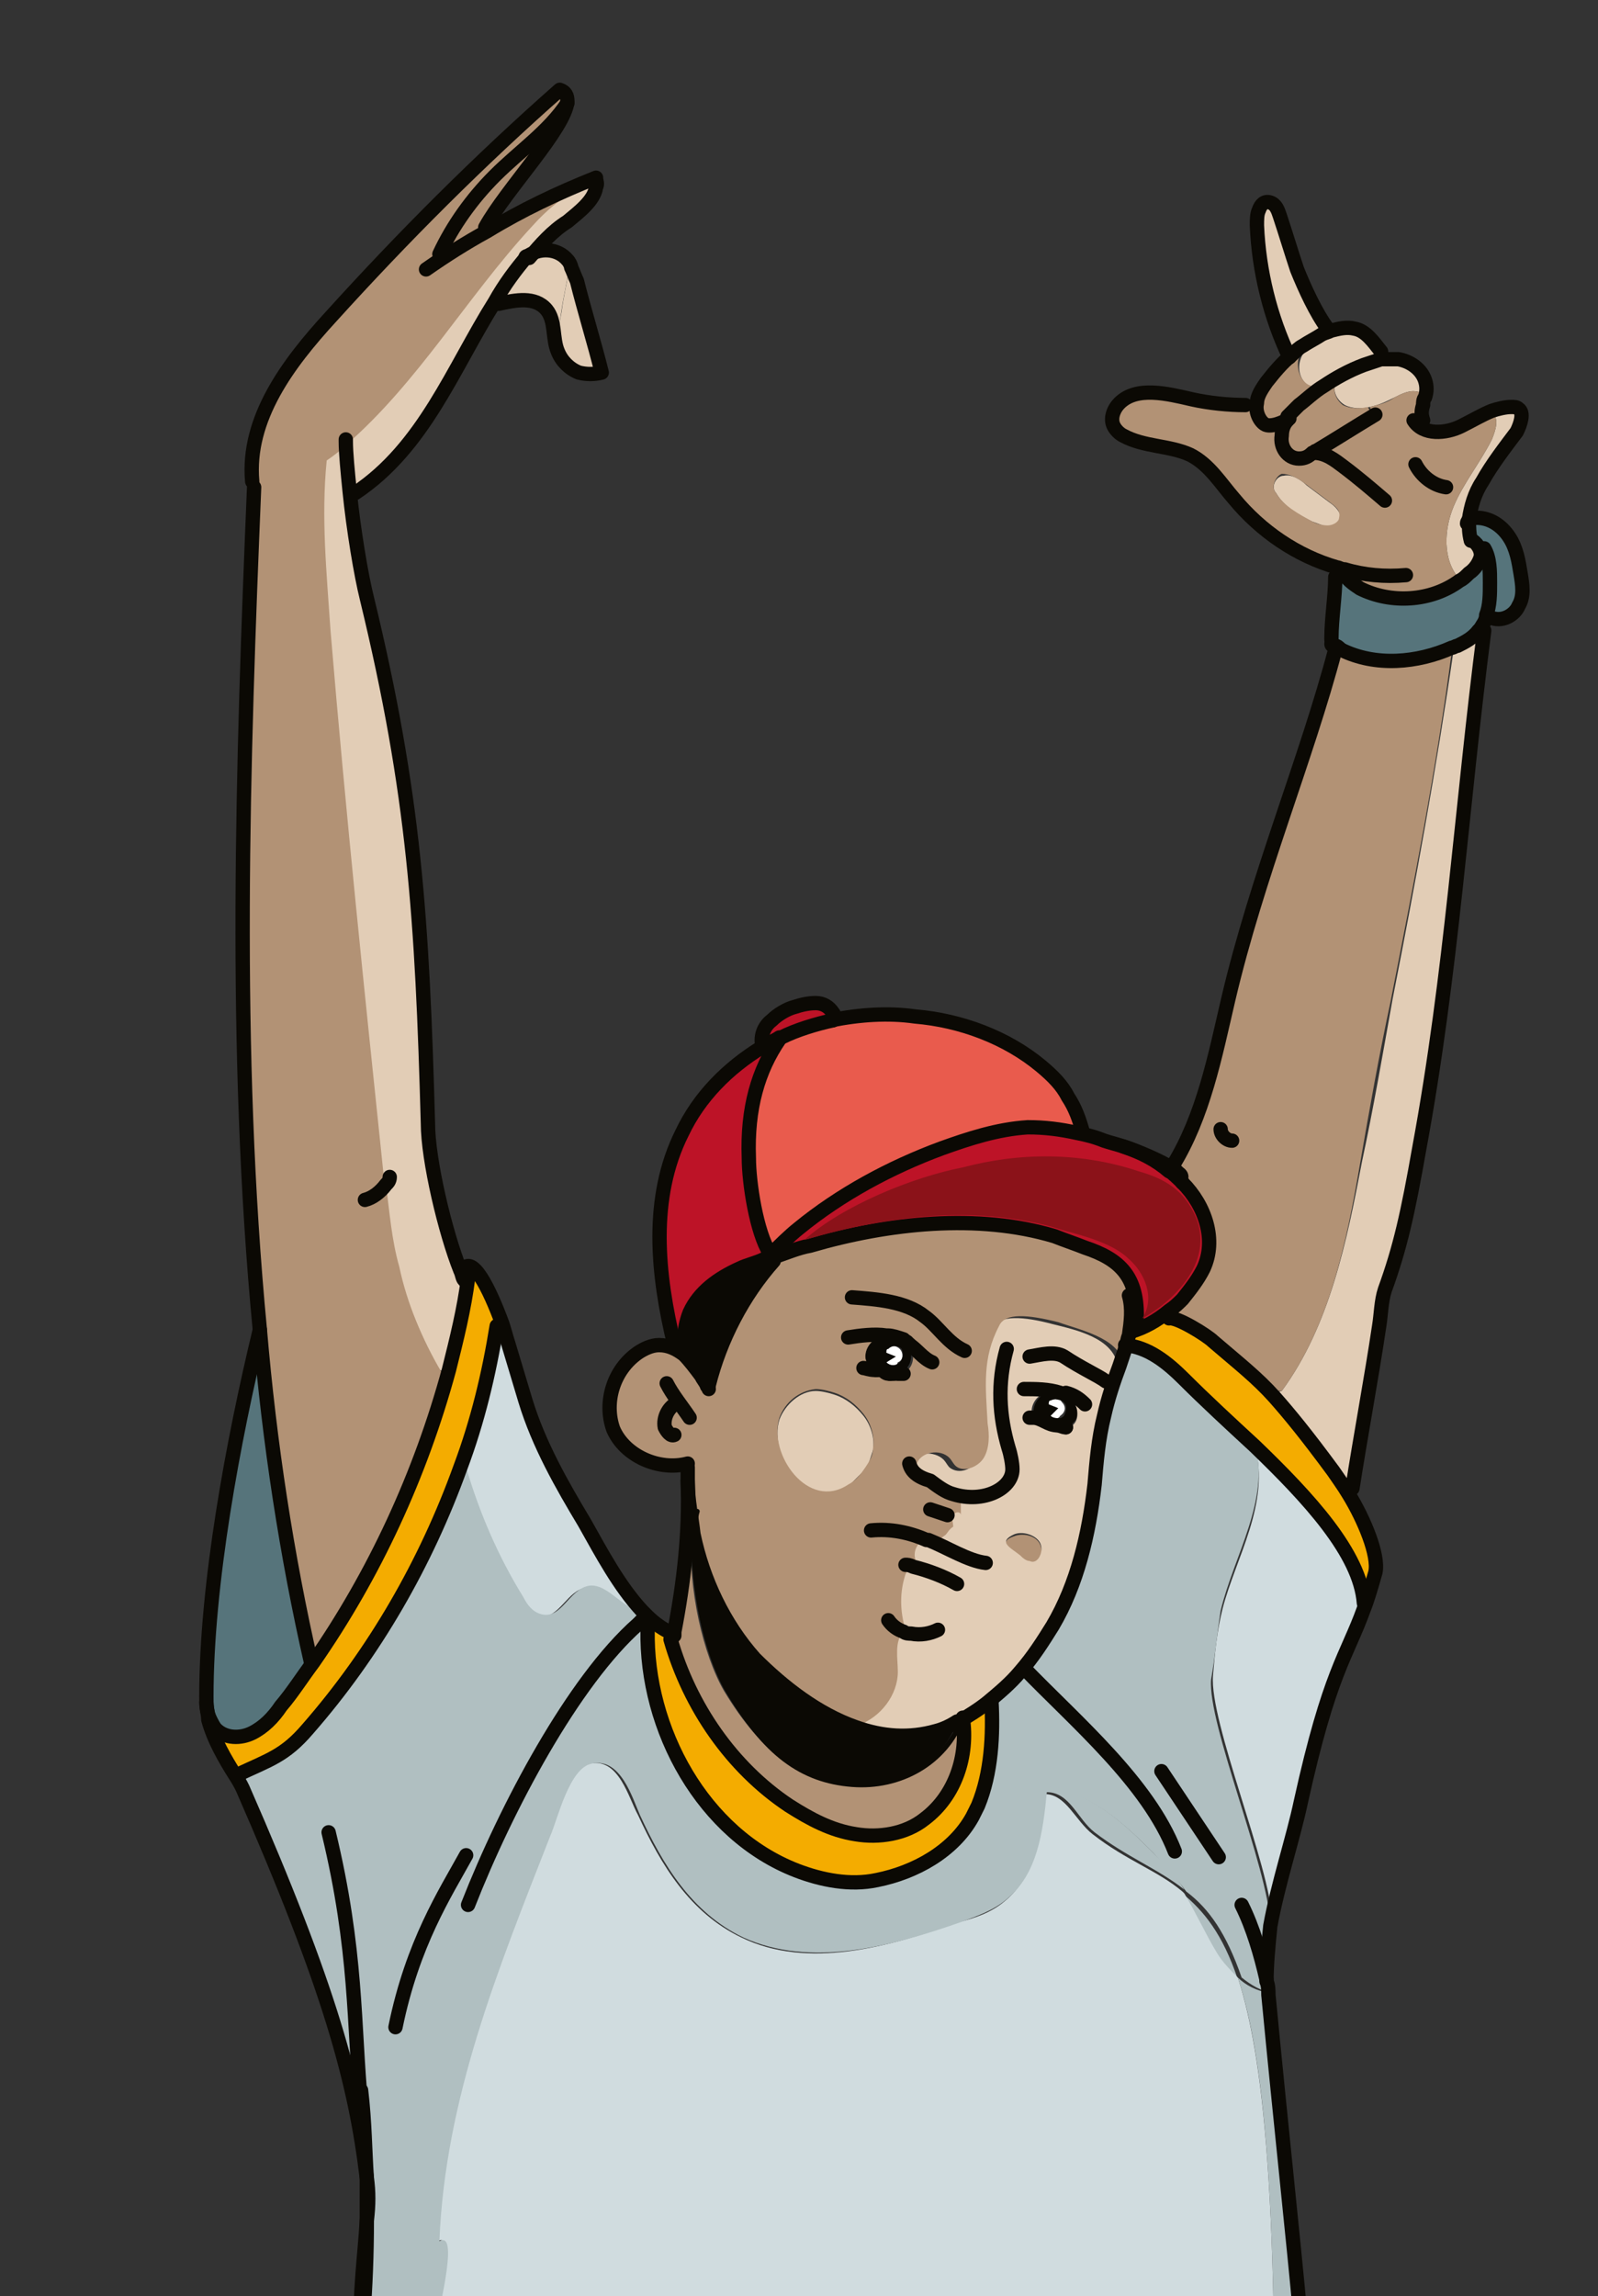 <?xml version="1.0" encoding="UTF-8"?> <svg xmlns="http://www.w3.org/2000/svg" width="126" height="181" viewBox="0 0 126 181" fill="none"><rect x="0" y="0" width="126" height="181" fill="#333333" stroke="none"/> <g clip-path="url(#clip0_1406_3226)"> <path d="M115.072 45.635C113.717 44.129 113.867 41.719 114.62 39.912C115.374 38.105 116.729 36.448 117.633 34.64C117.934 33.887 118.235 32.984 117.633 32.532C118.085 32.381 118.536 32.231 119.139 32.231C119.289 32.231 119.591 32.231 119.741 32.381C120.344 32.682 120.042 33.586 119.591 34.189C118.687 35.544 117.633 36.749 116.88 38.105C116.428 39.008 115.976 40.062 115.825 41.117C115.825 41.719 115.825 42.171 115.976 42.773L116.127 42.924C116.578 43.075 116.88 43.677 116.729 44.279C116.578 44.731 116.277 45.183 115.825 45.484C115.524 45.334 115.374 45.635 115.072 45.635Z" fill="#E2CDB6"></path> <path d="M101.065 109.645C104.83 104.524 106.186 97.897 107.391 91.572C108.295 87.355 109.048 82.987 109.801 78.77C111.608 69.583 113.265 60.546 114.62 51.208L114.47 51.057C114.62 51.057 114.771 50.907 114.921 50.907C115.524 50.606 116.126 50.304 116.578 49.702L116.729 49.551L116.879 49.702C115.072 63.709 114.47 76.661 111.759 90.517C110.855 95.638 110.252 98.198 109.048 101.663C108.746 102.566 108.746 103.621 108.596 104.524C107.993 108.591 107.09 113.26 106.487 117.326L106.337 117.477C105.885 116.724 105.433 116.121 105.132 115.669C103.023 112.808 101.668 111.151 100.463 109.796L101.065 109.645Z" fill="#E2CDB6"></path> <path d="M105.282 51.057L105.132 50.907C104.981 50.756 104.981 50.606 104.981 50.304C104.981 48.798 105.282 46.991 105.282 45.485L105.433 45.033C105.584 45.033 105.734 45.184 106.035 45.184V45.485C106.337 45.937 106.789 46.238 107.24 46.539C109.65 47.744 112.813 47.593 115.072 45.937C115.373 45.786 115.524 45.636 115.825 45.334C116.277 45.033 116.578 44.581 116.729 44.129C116.879 43.678 116.578 43.075 116.126 42.774L115.976 42.623C115.825 42.021 115.825 41.569 115.825 40.967C115.976 40.816 116.126 40.816 116.428 40.816C117.482 40.816 118.386 41.418 118.988 42.322C119.59 43.226 119.741 44.28 119.892 45.184C120.042 46.087 120.193 46.991 119.741 47.744C119.44 48.497 118.386 49.099 117.482 48.648L117.181 48.497C117.03 48.798 116.879 49.25 116.729 49.551L116.578 49.702C116.126 50.154 115.524 50.606 114.921 50.907C114.771 51.057 114.62 51.057 114.47 51.057C111.608 52.262 108.295 52.564 105.734 51.208C105.584 51.208 105.433 51.057 105.282 51.057Z" fill="#56747B"></path> <path d="M105.433 29.972C105.132 30.273 104.831 30.574 104.379 30.574C105.433 29.821 106.487 29.369 107.542 28.918C107.994 28.767 108.445 28.616 108.897 28.466C109.349 28.315 109.801 28.315 110.253 28.466C111.156 28.616 112.06 29.219 112.361 30.122C112.512 30.574 112.361 31.026 112.361 31.478C112.211 31.177 112.06 30.875 111.759 30.875C111.156 30.725 110.554 31.026 109.952 31.327C109.349 31.629 108.747 31.93 107.994 32.08C107.391 32.231 106.638 32.231 106.036 31.93C105.283 31.478 104.981 30.574 105.433 29.972Z" fill="#E2CDB6"></path> <path d="M103.023 30.273C102.27 29.67 102.27 28.465 102.873 27.712L102.722 27.562C103.174 27.26 103.626 26.959 104.228 26.658C104.529 26.507 104.68 26.357 104.981 26.357C105.584 26.055 106.186 26.055 106.789 26.206C107.692 26.357 108.295 27.26 108.897 28.013L109.048 28.767C108.596 28.917 108.144 29.068 107.692 29.218C106.487 29.67 105.433 30.273 104.529 30.875C103.927 30.724 103.325 30.574 103.023 30.273Z" fill="#E2CDB6"></path> <path d="M101.517 33.134C101.818 32.833 102.119 32.381 102.421 32.231C103.023 31.628 103.776 31.176 104.379 30.724C104.83 30.724 105.282 30.423 105.433 30.122C104.981 30.574 105.282 31.477 105.885 31.929C106.487 32.231 107.24 32.231 107.843 32.08L108.294 32.833C106.638 33.737 105.132 34.791 103.626 35.695C103.475 35.695 103.475 35.845 103.324 35.845C103.023 35.996 102.571 36.297 102.27 36.297C101.366 36.297 100.764 35.393 100.915 34.49C101.065 33.887 101.216 33.586 101.517 33.134Z" fill="#B29275"></path> <path d="M103.475 41.116C102.27 40.514 101.216 39.911 100.614 38.857C100.162 38.405 100.614 37.502 101.216 37.502C101.819 37.351 102.572 37.803 103.023 38.255C103.626 38.707 104.228 39.158 104.831 39.61C105.283 39.911 105.734 40.363 105.734 40.966C105.584 41.418 105.132 41.568 104.831 41.568C104.228 41.418 103.927 41.267 103.475 41.116Z" fill="#E2CDB6"></path> <path d="M100.011 157.087C102.12 179.077 103.325 188.113 103.626 202.873C103.626 202.873 102.421 203.024 100.312 203.325C100.915 175.763 99.861 162.66 97.601 155.883C98.204 156.485 99.108 156.937 100.011 157.087Z" fill="#B0BFC1"></path> <path d="M99.71 30.273C100.312 29.52 100.915 28.767 101.668 28.164C101.969 27.863 102.27 27.712 102.571 27.411L102.722 27.562C102.12 28.315 102.27 29.52 102.873 30.122C103.174 30.424 103.776 30.574 104.228 30.574C103.475 31.026 102.873 31.628 102.27 32.08C101.969 32.382 101.668 32.683 101.367 32.984C100.915 33.285 99.86 33.888 99.409 33.436C98.957 33.135 98.656 32.382 98.806 31.779C98.957 31.327 99.409 30.875 99.71 30.273Z" fill="#B29275"></path> <path d="M101.668 28.165C100.162 24.851 99.258 21.387 99.107 17.772C99.107 17.321 99.107 17.019 99.258 16.568C99.409 16.266 99.861 15.965 100.162 15.965C100.614 16.116 100.764 16.568 100.915 17.019C101.367 18.375 101.818 19.881 102.27 21.236C102.722 22.743 103.626 24.55 104.68 25.905L104.831 26.207C104.529 26.357 104.379 26.357 104.078 26.508C103.626 26.809 103.023 27.11 102.571 27.412C102.27 27.713 101.969 27.863 101.668 28.165Z" fill="#E2CDB6"></path> <path d="M98.957 114.012C103.174 118.079 107.24 122.446 107.542 126.362H107.692C106.337 130.278 104.831 131.332 102.722 141.574C102.12 144.586 100.915 148.05 100.312 151.363C100.162 147.146 95.342 135.7 95.643 132.085C95.794 130.278 95.945 128.621 96.396 126.814C97.451 122.748 100.162 118.53 98.957 114.012Z" fill="#D0DCDF"></path> <path d="M93.234 149.256C94.891 150.611 96.397 152.418 97.602 156.033C96.999 155.431 96.397 154.828 95.945 154.075C95.041 152.569 94.288 150.762 93.234 149.256C93.234 149.256 93.384 149.256 93.234 149.256Z" fill="#B0BFC1"></path> <path d="M93.234 93.228C92.933 92.927 92.481 92.475 92.029 92.174L92.179 92.023C92.481 92.174 92.631 92.324 92.782 92.475C93.384 92.776 93.083 92.927 93.234 93.228Z" fill="#BD1327"></path> <path d="M101.065 109.645H100.613C99.258 108.139 97.902 107.084 95.794 105.277C95.342 104.825 92.932 103.319 92.33 103.47L92.179 103.319C92.48 103.018 92.932 102.717 93.234 102.415C93.987 101.662 94.589 100.909 94.89 100.006C95.794 97.746 94.89 95.035 93.234 93.228C93.234 93.228 93.234 93.228 93.083 93.228C92.782 92.927 93.234 92.776 92.782 92.475C92.631 92.325 92.33 92.174 92.179 92.023L92.33 91.873C94.74 87.957 95.643 83.288 96.698 78.77C98.957 69.13 102.873 59.793 105.132 51.208C105.282 51.358 105.433 51.358 105.584 51.358C108.295 52.714 111.608 52.413 114.319 51.208L114.47 51.358C113.265 60.546 111.457 69.733 109.65 78.92C108.746 83.137 107.993 87.354 107.24 91.722C106.186 97.897 104.83 104.524 101.065 109.645Z" fill="#B29275"></path> <path d="M88.565 90.367C89.92 90.818 91.276 91.421 92.33 92.023L92.179 92.174C91.125 91.421 89.77 90.818 88.565 90.367Z" fill="#F4AC00"></path> <path d="M99.559 33.737C100.011 34.038 101.065 33.586 101.517 33.285C101.216 33.586 101.065 34.038 101.065 34.49C100.915 35.394 101.517 36.297 102.421 36.297C102.873 36.297 103.174 36.147 103.475 35.845C103.626 35.845 103.626 35.695 103.776 35.695C105.282 34.791 106.939 33.737 108.445 32.833L107.993 32.08C108.596 31.93 109.349 31.779 109.951 31.327C110.554 31.026 111.156 30.725 111.759 30.875C112.06 30.875 112.361 31.177 112.361 31.478C112.361 31.628 112.361 31.93 112.21 32.08C112.21 32.532 112.06 32.833 112.21 33.285H111.457C112.21 34.339 114.018 34.189 115.223 33.737C115.976 33.436 116.729 32.833 117.632 32.532C118.235 32.984 117.934 33.888 117.632 34.641C116.729 36.448 115.373 38.105 114.62 39.912C113.867 41.719 113.717 44.129 115.072 45.635V45.786C112.813 47.292 109.65 47.593 107.24 46.388C106.789 46.087 106.337 45.786 106.035 45.334V45.033C105.885 45.033 105.734 44.882 105.433 44.882C102.27 43.978 99.409 42.02 97.3 39.46C96.246 38.255 95.342 36.749 93.836 35.996C92.179 35.092 90.071 35.394 88.565 34.49C88.263 34.339 87.962 34.038 87.812 33.737C87.51 33.134 87.812 32.381 88.263 31.93C89.769 30.574 92.029 31.177 93.987 31.628C95.342 31.93 96.698 32.08 98.204 32.08L98.806 32.231C98.806 32.683 98.957 33.285 99.559 33.737ZM100.613 38.858C101.216 39.912 102.421 40.514 103.475 41.117C103.776 41.267 104.228 41.418 104.68 41.418C105.132 41.418 105.584 41.117 105.584 40.816C105.734 40.213 105.282 39.912 104.68 39.46C104.078 39.008 103.475 38.556 102.873 38.105C102.27 37.653 101.668 37.352 101.065 37.352C100.613 37.502 100.162 38.406 100.613 38.858Z" fill="#B29275"></path> <path d="M95.493 132.387C95.192 135.851 100.011 147.298 100.162 151.665C99.861 153.171 99.71 154.678 99.861 156.033C99.559 153.925 98.806 151.967 97.903 150.159L92.631 145.942C90.523 140.52 84.649 135.701 80.733 131.484L80.432 131.333C81.486 130.128 82.239 128.923 82.992 127.718C84.95 124.405 85.854 120.489 86.306 116.573C86.456 114.766 86.607 112.958 87.059 111.151C87.36 109.796 87.812 108.44 88.264 107.235C88.414 106.783 88.565 106.332 88.716 105.88C90.523 106.03 92.029 107.235 93.384 108.591C95.041 110.247 96.999 112.055 98.957 113.862C100.162 118.23 97.3 122.598 96.246 126.965C95.945 128.923 95.794 130.73 95.493 132.387Z" fill="#B0BFC1"></path> <path d="M107.692 126.513C107.391 122.598 103.324 118.23 99.107 114.164C97.149 112.356 95.192 110.549 93.535 108.892C92.179 107.537 90.673 106.181 88.866 106.181C89.016 105.88 89.016 105.428 89.167 105.127H89.318C90.522 104.826 91.426 104.223 92.33 103.47L92.481 103.621C93.083 103.47 95.493 104.976 95.945 105.428C98.053 107.386 99.258 108.44 100.764 109.796C101.969 111.151 103.324 112.808 105.433 115.67C105.734 116.121 106.186 116.724 106.638 117.477C107.843 119.435 109.198 122.296 108.746 123.652C108.295 124.706 107.993 125.76 107.692 126.513Z" fill="#F4AC00"></path> <path d="M82.691 111.602L83.293 111L82.54 110.698C82.54 110.548 82.691 110.548 82.691 110.397C82.992 110.096 83.444 110.096 83.745 110.548C84.046 110.849 84.046 111.301 83.595 111.602C83.444 111.903 82.992 111.903 82.691 111.602Z" fill="white"></path> <path d="M83.896 110.548C83.595 110.247 83.143 110.247 82.842 110.398C82.691 110.398 82.691 110.548 82.691 110.699L83.444 111L82.842 111.603C83.143 111.904 83.595 111.904 83.896 111.603C84.046 111.302 84.197 110.85 83.896 110.548ZM82.39 112.055C82.088 111.904 81.787 111.753 81.486 111.753C81.486 111.603 81.486 111.452 81.486 111.302C81.486 110.398 82.239 109.645 83.293 109.645C83.444 109.645 83.595 109.645 83.595 109.645C83.745 109.645 83.896 109.645 83.896 109.795C84.498 110.097 84.95 110.699 84.95 111.302C84.95 112.055 84.498 112.356 83.896 112.506C83.745 112.506 83.595 112.356 83.293 112.356C82.992 112.356 82.691 112.205 82.39 112.055Z" fill="#0B0904"></path> <path d="M83.444 112.657C82.54 112.657 81.637 112.506 81.486 111.753C81.787 111.753 82.088 111.904 82.39 112.055C82.691 112.205 82.992 112.356 83.444 112.356C83.595 112.356 83.745 112.506 84.046 112.506C83.896 112.657 83.595 112.657 83.444 112.657Z" fill="#0B0904"></path> <path d="M79.98 121.091C80.733 120.79 81.938 121.091 82.088 121.995C82.239 122.597 81.787 123.501 81.185 123.35C80.883 123.35 80.733 123.049 80.432 122.899C79.678 121.995 78.624 121.543 79.98 121.091Z" fill="#B29275"></path> <path d="M77.118 142.177C78.172 139.616 78.323 136.604 78.172 133.893V133.743C79.076 132.99 79.98 132.236 80.733 131.333L81.034 131.483C85.1 135.701 90.824 140.52 92.932 145.942L98.204 150.159C99.107 151.966 99.71 154.075 100.162 156.033C100.162 156.334 100.162 156.786 100.312 157.087C99.409 156.937 98.656 156.485 97.902 155.882C96.698 152.418 95.342 150.46 93.535 149.105C92.782 148.051 91.878 147.147 90.974 146.093C88.866 143.984 86.456 141.725 83.594 141.122C81.185 140.821 78.925 141.122 77.118 142.177Z" fill="#B0BFC1"></path> <path d="M71.395 105.729C71.395 105.729 71.546 105.729 71.546 105.879C71.546 105.879 71.546 105.729 71.395 105.729Z" fill="#B29275"></path> <path d="M70.492 108.29C70.04 108.29 69.437 108.139 68.985 107.988C68.985 107.988 68.985 107.988 69.136 107.988C69.287 107.988 69.437 107.988 69.588 107.988H69.738C69.889 107.988 70.04 107.988 70.19 108.139C70.341 108.139 70.492 108.139 70.793 108.29C70.642 108.29 70.642 108.29 70.492 108.29Z" fill="#0B0904"></path> <path d="M83.143 109.645C82.088 109.645 81.335 110.398 81.335 111.302C81.335 111.452 81.335 111.603 81.335 111.754C81.637 112.356 82.39 112.657 83.293 112.657C83.444 112.657 83.745 112.657 83.896 112.657C84.498 112.507 84.95 112.205 84.95 111.452C84.95 110.699 84.498 110.247 83.896 109.946C83.745 109.946 83.595 109.946 83.595 109.796C83.444 109.645 83.293 109.645 83.143 109.645ZM82.088 121.845C81.938 121.091 80.733 120.64 79.98 120.941C78.624 121.543 79.679 121.995 80.432 122.598C80.582 122.748 80.884 123.049 81.185 123.049C81.787 123.351 82.239 122.447 82.088 121.845ZM74.407 115.067C74.558 115.218 74.709 115.519 74.859 115.67C75.612 116.272 76.666 115.82 77.118 115.067C77.57 114.314 77.419 113.26 77.419 112.356C77.118 109.494 76.968 107.235 78.323 104.675C78.775 103.621 80.733 103.771 82.992 104.374C84.799 104.826 87.661 105.428 88.113 107.537H88.263C87.812 108.892 87.36 110.247 87.059 111.452C86.607 113.26 86.607 115.067 86.306 116.874C85.854 120.79 84.95 124.555 82.992 128.02C82.39 129.224 81.486 130.429 80.432 131.634C79.679 132.538 78.775 133.291 77.871 134.044C77.118 134.646 76.365 135.249 75.612 135.55H75.462C74.859 135.851 74.257 136.152 73.805 136.303C71.696 136.906 69.437 136.755 67.479 136.002C69.287 135.4 70.642 133.743 70.642 131.785C70.642 130.731 70.341 129.375 71.094 128.622C71.094 128.622 71.245 128.622 71.245 128.471C70.793 127.116 70.793 125.61 71.245 124.104C71.395 123.802 71.546 123.501 71.696 123.351C71.847 123.2 71.998 123.2 72.148 123.2C71.696 122.447 72.148 121.543 72.901 121.242C73.052 121.242 73.052 121.242 73.202 121.242C73.504 121.242 73.956 121.393 74.257 121.091C74.407 120.941 74.407 120.489 74.407 120.188C74.407 119.887 74.257 119.585 74.407 119.284C74.558 119.134 75.01 119.134 75.01 119.284C75.01 118.832 75.01 118.23 75.01 117.627C74.407 117.477 73.805 117.025 73.202 116.573C72.148 116.272 71.696 115.82 71.546 115.218C72.148 114.465 73.654 114.314 74.407 115.067Z" fill="#E2CDB6"></path> <path d="M69.889 107.386L70.492 106.934L69.738 106.633C69.738 106.482 69.889 106.482 69.889 106.331C70.19 106.03 70.642 106.03 70.943 106.331C71.245 106.632 71.245 107.235 70.793 107.386C70.642 107.837 70.19 107.837 69.889 107.386Z" fill="white"></path> <path d="M70.04 105.277C70.341 105.277 70.793 105.427 71.094 105.578C70.793 105.427 70.341 105.277 70.04 105.277Z" fill="#B29275"></path> <path d="M70.19 108.289C70.04 108.289 69.889 108.289 69.738 108.138C69.889 108.138 70.04 108.138 70.19 108.289Z" fill="#0B0904"></path> <path d="M71.245 105.729C70.793 105.579 70.19 105.428 69.738 105.428C69.889 105.428 69.889 105.428 70.04 105.428C70.341 105.277 70.793 105.428 71.245 105.729C71.245 105.579 71.245 105.579 71.245 105.729C71.245 105.579 71.245 105.579 71.245 105.729Z" fill="#B29275"></path> <path d="M69.889 107.385C70.19 107.686 70.642 107.686 70.943 107.385C71.245 107.084 71.245 106.632 71.094 106.331C70.793 106.03 70.341 106.03 70.04 106.331C69.889 106.331 69.889 106.482 69.889 106.632L70.642 106.933L69.889 107.385ZM68.232 106.933C68.232 106.18 68.835 105.427 69.738 105.277C70.341 105.277 70.793 105.427 71.245 105.578C71.546 105.879 71.847 106.331 71.847 106.783C71.847 107.686 71.395 108.138 70.642 108.138C70.492 108.138 70.341 108.138 70.04 107.988C69.889 107.988 69.738 107.988 69.588 107.837H69.437C69.287 107.837 69.136 107.837 68.985 107.837H68.835C68.534 107.837 68.232 107.385 68.232 106.933Z" fill="#0B0904"></path> <path d="M66.877 117.175C63.714 119.284 60.551 114.766 61.455 111.904C61.907 110.699 63.111 109.645 64.316 109.645C64.768 109.645 65.371 109.795 65.823 109.946C66.726 110.247 67.479 110.85 68.082 111.603C68.684 112.356 68.985 113.41 68.835 114.314C68.684 114.766 68.534 115.368 68.232 115.82C67.781 116.272 67.329 116.724 66.877 117.175Z" fill="#E2CDB6"></path> <path d="M63.865 98.198C70.19 96.24 76.968 95.487 83.143 97.445C77.118 95.638 70.04 96.391 63.865 98.198Z" fill="#E2CDB6"></path> <path d="M63.864 98.199C62.961 98.5 62.057 98.801 61.154 99.102H61.003C61.907 98.801 62.81 98.5 63.864 98.199Z" fill="#B29275"></path> <path d="M60.099 82.384C59.949 81.631 60.25 80.878 60.852 80.426C61.304 79.974 62.057 79.522 62.66 79.372C63.111 79.221 63.714 79.07 64.316 79.07C64.919 79.07 65.371 79.372 65.672 79.823C65.823 79.974 65.823 80.275 65.672 80.426C64.316 80.727 62.961 81.179 61.605 81.782C61.605 81.782 61.605 81.782 61.455 81.782C61.003 82.083 60.551 82.233 60.099 82.384Z" fill="#BD1327"></path> <path d="M72.148 79.974C75.763 80.275 79.377 81.631 82.088 83.89C82.992 84.643 83.745 85.396 84.197 86.3C84.799 87.203 85.101 88.107 85.402 89.161H84.649C83.444 88.86 82.088 88.709 80.733 88.709C78.474 88.709 76.215 89.462 73.956 90.366C69.889 91.872 65.973 93.83 62.66 96.692C61.907 97.294 61.154 98.047 60.401 98.8C59.346 97.144 58.744 93.228 58.744 91.27C58.593 87.354 59.497 84.342 61.154 81.932C61.154 81.932 61.154 81.932 61.304 81.932C62.509 81.329 64.015 80.878 65.371 80.576C67.78 79.974 70.04 79.823 72.148 79.974Z" fill="#E95B4D"></path> <path d="M83.143 97.445C76.968 95.487 70.19 96.09 63.864 98.198C62.81 98.5 61.907 98.801 61.003 99.102H60.25C60.401 99.102 60.401 98.952 60.551 98.952L60.702 98.801C61.455 98.048 62.208 97.295 62.961 96.692C66.274 93.981 70.19 91.873 74.257 90.367C76.365 89.614 78.624 88.861 81.034 88.71C82.39 88.71 83.594 88.861 84.95 89.162C85.703 89.312 86.305 89.463 87.059 89.764C87.51 89.915 88.113 90.066 88.565 90.216C89.92 90.668 91.125 91.27 92.179 92.174C92.631 92.475 92.932 92.777 93.384 93.228C93.384 93.228 93.384 93.228 93.535 93.228C95.192 95.036 96.095 97.747 95.192 100.006C94.74 100.91 94.137 101.663 93.535 102.416C93.234 102.717 92.932 103.018 92.481 103.319C91.577 104.072 90.523 104.675 89.468 104.976H89.318C89.468 103.922 89.619 102.867 89.318 101.813L89.016 101.211C88.414 99.855 87.059 99.102 85.703 98.5C84.799 98.048 83.896 97.747 83.143 97.445Z" fill="#BD1327"></path> <path d="M54.075 106.784C54.075 106.482 53.924 106.332 53.924 106.03C53.924 105.127 54.075 104.223 54.376 103.47C55.129 101.813 56.635 100.759 58.292 100.006C58.895 99.705 59.648 99.554 60.25 99.253H61.003V99.404C58.443 102.115 56.786 105.579 55.882 109.193H55.732C55.581 109.043 55.43 108.741 55.28 108.44C54.979 107.988 54.527 107.386 54.075 106.784Z" fill="#0B0904"></path> <path d="M73.956 136.152C74.558 136.002 75.16 135.7 75.612 135.399C74.407 139.014 70.793 140.972 66.877 140.671C63.112 140.369 59.949 138.11 57.087 133.14C55.431 130.128 54.376 125.007 54.527 120.79C55.28 124.405 56.937 127.869 59.346 130.58C61.605 132.839 64.317 134.947 67.329 136.002C69.588 136.604 71.847 136.755 73.956 136.152Z" fill="#0B0904"></path> <path d="M67.028 140.67C70.793 140.972 74.407 139.014 75.763 135.399H75.913C76.365 138.411 75.311 141.574 72.901 143.381C71.395 144.436 69.287 144.887 67.479 144.586C65.672 144.285 63.865 143.381 62.208 142.327C57.69 139.315 54.376 134.345 52.87 129.224L53.021 129.073C53.021 128.923 53.021 128.923 53.021 128.772C53.774 124.856 54.226 120.94 54.075 116.874C54.075 118.229 54.376 119.585 54.527 120.94C54.226 125.157 55.431 130.429 57.087 133.29C60.099 138.26 63.112 140.369 67.028 140.67Z" fill="#B29275"></path> <path d="M53.171 106.03C51.816 100.458 51.213 94.433 53.774 89.313C55.129 86.451 57.389 84.192 60.099 82.535C60.551 82.234 61.003 82.083 61.455 81.782C59.798 84.192 58.895 87.204 59.045 91.12C59.045 93.078 59.648 96.994 60.702 98.65C60.702 98.65 60.551 98.65 60.551 98.801C60.401 98.801 60.401 98.952 60.25 98.952C59.648 99.404 58.895 99.404 58.292 99.705C56.635 100.458 55.129 101.512 54.376 103.169C54.075 103.922 53.924 104.826 53.924 105.729L53.171 106.03Z" fill="#BD1327"></path> <path d="M68.232 106.934C68.232 107.386 68.534 107.687 68.985 107.988C69.437 108.289 69.889 108.289 70.492 108.289C70.642 108.289 70.642 108.289 70.793 108.289C71.546 108.289 71.998 107.687 71.998 106.934C71.998 106.482 71.847 106.03 71.395 105.729C71.395 105.729 71.546 105.729 71.546 105.88C71.395 105.88 71.395 105.729 71.245 105.729C71.245 105.729 71.245 105.729 71.094 105.729C70.793 105.578 70.492 105.428 70.04 105.428H69.889C69.739 105.428 69.739 105.428 69.588 105.428C68.835 105.428 68.232 106.181 68.232 106.934ZM61.455 111.753C60.551 114.615 63.714 119.133 66.877 117.025C67.479 116.724 67.931 116.121 68.232 115.669C68.534 115.218 68.835 114.766 68.835 114.163C68.985 113.26 68.684 112.205 68.082 111.452C67.479 110.699 66.726 110.097 65.823 109.796C65.371 109.645 64.768 109.494 64.317 109.494C62.961 109.645 61.907 110.549 61.455 111.753ZM74.407 121.091C74.106 121.393 73.805 121.242 73.353 121.242C73.203 121.242 73.203 121.242 73.052 121.242C72.299 121.543 71.847 122.447 72.299 123.2C72.148 123.2 71.998 123.2 71.847 123.351C71.696 123.501 71.546 123.802 71.395 124.104C70.943 125.459 70.943 126.965 71.395 128.471L71.245 128.622C70.492 129.375 70.793 130.73 70.793 131.785C70.793 133.592 69.437 135.399 67.63 136.002C64.618 134.948 61.907 132.99 59.648 130.58C57.087 127.869 55.581 124.405 54.828 120.79C54.527 119.435 54.376 118.079 54.376 116.724C54.376 116.422 54.376 115.971 54.376 115.519V115.368C52.268 115.971 49.557 114.615 48.653 112.657C47.9 110.549 48.653 107.988 50.611 106.633C51.063 106.332 51.665 106.03 52.268 106.03C53.021 106.03 53.623 106.332 54.226 106.783C54.677 107.235 55.129 107.838 55.581 108.44C55.732 108.741 55.882 108.892 56.033 109.193H56.184C57.087 105.578 58.895 102.114 61.304 99.403V99.253H61.455C62.359 98.952 63.262 98.5 64.166 98.349C70.341 96.542 77.42 95.789 83.444 97.596C84.197 97.897 85.101 98.198 85.854 98.5C87.209 99.102 88.565 99.855 89.167 101.211L89.469 101.813C89.619 102.867 89.619 103.922 89.469 104.976C89.469 105.277 89.318 105.729 89.167 106.03C89.017 106.482 88.866 106.934 88.715 107.386H88.565C88.113 105.428 85.101 104.825 83.444 104.223C81.034 103.621 79.227 103.47 78.775 104.524C77.42 107.085 77.721 109.344 77.871 112.205C78.022 113.109 78.022 114.163 77.57 114.916C77.118 115.669 75.913 116.121 75.311 115.519C75.16 115.368 75.01 115.067 74.859 114.916C74.106 114.163 72.6 114.465 72.299 115.368C72.45 115.971 72.901 116.422 73.956 116.724C74.558 117.175 75.16 117.627 75.763 117.778C75.763 118.38 75.763 118.832 75.763 119.435C75.763 119.133 75.311 119.133 75.16 119.435C75.01 119.736 75.16 120.037 75.16 120.338C74.709 120.64 74.709 120.941 74.407 121.091Z" fill="#B29275"></path> <path d="M72.751 143.382C75.16 141.575 76.215 138.412 75.763 135.4C76.516 134.948 77.269 134.496 78.022 133.893V134.044C78.173 136.755 78.022 139.918 76.968 142.328C76.817 142.629 76.666 142.93 76.516 143.231C75.01 145.942 71.998 147.75 68.985 148.201C66.877 148.653 64.618 148.201 62.66 147.448C55.28 144.587 50.761 136.454 50.912 128.471L50.159 128.17C50.31 128.02 50.46 127.869 50.611 127.718L51.063 127.568C51.515 128.02 52.117 128.471 52.719 128.773H53.021C53.021 128.923 53.021 129.074 53.021 129.074L52.87 129.225C54.376 134.496 57.69 139.315 62.208 142.328C63.865 143.382 65.521 144.286 67.479 144.587C69.287 144.888 71.245 144.587 72.751 143.382Z" fill="#F4AC00"></path> <path d="M79.227 149.858C81.637 147.9 82.088 144.436 82.39 141.424C84.046 141.424 84.799 143.532 86.155 144.586C88.866 146.695 91.276 147.448 93.234 149.105L93.384 149.255C94.288 150.761 95.041 152.418 95.945 153.924C96.397 154.677 96.999 155.28 97.601 155.882C99.861 162.81 100.915 175.763 100.312 203.325C97.3 203.174 81.787 204.831 79.98 202.27C74.558 204.981 67.63 203.325 66.425 202.722C65.371 202.27 29.375 207.09 29.977 201.969C31.032 193.987 37.206 175.16 34.495 176.667C34.947 165.521 39.164 155.28 43.231 144.737C43.833 143.231 44.737 139.315 46.544 139.014C48.803 138.562 49.557 141.725 50.31 143.08C52.117 146.996 54.376 150.761 58.443 152.719C63.714 155.28 70.04 153.472 75.612 151.515C76.817 151.213 78.173 150.761 79.227 149.858Z" fill="#D0DCDF"></path> <path d="M47.448 29.369C46.845 29.52 46.243 29.52 45.641 29.369V29.218C44.888 28.917 44.285 28.014 44.134 27.11C43.984 26.206 44.134 25.303 44.285 24.55C44.436 23.345 44.737 22.14 44.888 21.086H45.038C45.189 21.387 45.339 21.839 45.49 22.14C46.092 24.55 46.845 26.959 47.448 29.369Z" fill="#E2CDB6"></path> <path d="M46.243 120.037C47.599 122.447 48.954 125.007 50.762 126.965C49.255 127.567 47.9 125.007 46.243 125.158C44.737 125.308 44.135 127.567 42.629 127.417C42.026 127.266 41.574 126.664 41.123 126.061C39.315 122.748 37.809 119.434 36.604 115.82L36.303 115.669C37.508 112.055 38.562 108.289 39.165 104.524L39.466 104.373C39.616 104.825 39.767 105.428 39.918 105.88C40.37 107.386 40.821 108.892 41.273 110.398C42.629 113.862 44.436 116.874 46.243 120.037Z" fill="#D0DCDF"></path> <path d="M44.737 20.333C44.888 20.483 45.038 20.785 45.038 20.935H44.888C44.737 22.14 44.436 23.345 44.285 24.399C44.135 25.303 43.984 26.207 44.135 26.96C44.285 27.863 44.737 28.616 45.641 29.068V29.219C44.888 28.918 44.285 28.315 43.984 27.562C43.532 26.508 43.834 25.152 43.08 24.249C42.177 23.195 40.671 23.496 39.315 23.797L39.014 23.646C39.767 22.441 40.52 21.237 41.574 20.032C42.478 19.429 43.984 19.429 44.737 20.333Z" fill="#E2CDB6"></path> <path d="M39.014 23.646C35.7 28.917 33.441 35.092 28.019 38.707H27.567C27.417 37.201 27.266 35.695 27.266 34.791C32.989 29.972 36.755 23.194 41.876 17.622C43.231 16.115 44.888 14.609 46.846 14.459H46.996C46.846 15.513 45.641 16.417 44.737 17.17C43.532 17.923 42.629 18.977 41.725 20.031C40.671 21.236 39.767 22.441 39.014 23.646Z" fill="#E2CDB6"></path> <path d="M28.923 171.696C29.073 172.75 29.073 173.804 28.923 175.009C28.923 173.955 28.923 172.901 28.923 171.696Z" fill="#B0BFC1"></path> <path d="M100.312 203.475C94.589 204.228 81.335 205.734 62.66 205.734C32.989 205.734 26.212 205.282 27.567 204.68C27.116 191.577 29.074 186.305 29.074 175.01C29.074 173.805 29.074 172.75 29.074 171.696C28.321 164.166 26.212 156.786 19.284 140.972C19.133 140.67 18.983 140.369 18.681 139.917L18.832 139.767C21.392 138.562 22.597 138.261 24.405 136.152C29.676 130.128 33.743 123.049 36.454 115.518L36.755 115.669C37.809 119.284 39.315 122.748 41.273 125.911C41.574 126.513 42.026 127.115 42.779 127.266C44.285 127.567 44.888 125.308 46.394 125.007C48.051 124.706 49.406 127.417 50.912 126.814C51.063 126.965 51.213 127.115 51.364 127.266L50.912 127.417C50.762 127.567 50.611 127.718 50.46 127.869L51.213 128.17C51.063 136.002 55.581 144.285 62.961 147.147C64.919 147.9 67.178 148.352 69.287 147.9C72.299 147.297 75.311 145.641 76.817 142.93C76.968 142.628 77.118 142.327 77.269 142.026C79.076 140.972 81.335 140.52 83.444 140.972C86.456 141.725 88.715 143.833 90.824 145.942C91.728 146.845 92.631 147.749 93.384 148.954C91.276 147.297 88.866 146.394 86.306 144.436C84.95 143.381 84.348 141.273 82.54 141.273C82.239 144.436 81.787 147.749 79.378 149.707C78.323 150.611 76.968 151.063 75.763 151.514C70.19 153.472 63.865 155.129 58.593 152.719C54.527 150.761 52.268 146.996 50.46 143.08C49.858 141.725 48.954 138.562 46.695 139.014C44.888 139.315 43.984 143.381 43.382 144.737C39.315 155.129 35.098 165.371 34.646 176.666C37.357 175.16 31.182 193.987 30.128 201.969C29.526 207.09 65.521 202.27 66.576 202.722C67.781 203.324 74.709 204.981 80.131 202.27C81.787 204.831 97.15 203.174 100.312 203.475Z" fill="#B0BFC1"></path> <path d="M31.333 99.855C30.881 97.747 30.579 95.487 30.278 93.379C30.278 93.078 30.278 92.927 30.128 92.626C28.622 78.167 27.116 63.859 25.911 49.401C25.459 44.882 25.157 40.514 25.609 35.996C26.061 35.544 26.664 35.243 27.116 34.791C27.116 35.695 27.266 37.201 27.417 38.707C27.718 41.87 28.471 45.485 28.772 47.141C32.538 62.654 32.989 72.444 33.592 88.559C33.742 91.27 35.098 96.993 36.152 100.156C36.303 100.457 36.303 100.608 36.453 100.909H36.604C36.152 103.319 35.7 105.729 35.098 108.139L34.646 107.988C33.291 105.578 32.086 102.717 31.333 99.855Z" fill="#E2CDB6"></path> <path d="M30.429 93.379C30.73 95.638 30.881 97.747 31.483 99.855C32.086 102.717 33.291 105.578 34.797 108.139L35.249 108.289C33.14 116.422 29.525 124.254 24.555 131.333C22.597 122.748 21.242 113.862 20.489 104.976C18.38 82.987 19.133 60.245 20.037 38.557V38.105C19.585 33.135 22.898 28.767 26.212 25.152C31.935 18.827 37.96 12.802 44.285 7.23C44.737 7.38 44.888 7.681 44.888 8.133C44.737 10.242 40.068 15.061 38.411 18.074V18.224C41.122 16.567 43.984 15.212 46.996 14.007C46.996 14.308 47.147 14.459 46.996 14.76H46.846C44.888 14.911 43.231 16.417 41.876 17.923C36.755 23.496 32.989 30.122 27.266 35.093C26.814 35.544 26.212 35.996 25.76 36.297C25.308 40.816 25.76 45.184 26.061 49.702C27.266 64.16 28.772 78.468 30.279 92.927C30.429 92.927 30.429 93.078 30.429 93.379Z" fill="#B29275"></path> <path d="M16.573 135.7C16.422 135.098 16.272 134.495 16.272 133.893C16.272 125.007 18.23 113.56 20.489 104.976C21.392 113.862 22.597 122.748 24.555 131.332C23.802 132.537 22.898 133.592 21.995 134.796C21.392 135.55 20.639 136.453 19.736 136.905C18.832 137.357 17.627 137.357 16.874 136.604C16.723 136.303 16.573 136.001 16.573 135.7Z" fill="#56747B"></path> <path d="M18.531 140.068C17.928 138.863 16.874 137.357 16.422 135.7C16.573 136.001 16.724 136.303 16.874 136.453C17.627 137.206 18.832 137.206 19.736 136.755C20.64 136.303 21.392 135.55 21.995 134.646C22.899 133.592 23.652 132.387 24.555 131.182C29.375 124.254 32.989 116.422 35.249 108.138C35.851 105.729 36.454 103.319 36.755 100.909H36.604C36.454 100.759 36.454 100.457 36.303 100.156H36.454C37.207 98.801 38.562 101.512 39.616 104.373L39.315 104.524C38.713 108.289 37.809 112.054 36.454 115.669C33.743 123.2 29.676 130.278 24.405 136.303C22.597 138.411 21.392 138.712 18.832 139.917L18.531 140.068Z" fill="#F4AC00"></path> <path d="M88.565 90.367C89.92 90.818 91.125 91.421 92.179 92.325" stroke="#0B0904" stroke-width="1.13" stroke-miterlimit="10" stroke-linecap="round" stroke-linejoin="round"></path> <path d="M93.234 93.228C92.933 92.927 92.481 92.475 92.029 92.174L92.179 92.023" stroke="#0B0904" stroke-width="1.13" stroke-miterlimit="10" stroke-linecap="round" stroke-linejoin="round"></path> <path d="M31.182 159.798C32.538 153.171 35.098 149.255 36.755 146.243" stroke="#0B0904" stroke-width="1.13" stroke-miterlimit="10" stroke-linecap="round" stroke-linejoin="round"></path> <path d="M91.577 139.616C93.083 141.875 94.589 144.134 96.095 146.394" stroke="#0B0904" stroke-width="1.13" stroke-miterlimit="10" stroke-linecap="round" stroke-linejoin="round"></path> <path d="M54.226 115.669C54.226 115.97 54.226 116.422 54.226 116.874C54.226 118.229 54.527 119.585 54.678 120.94C55.431 124.555 57.087 128.019 59.497 130.73C61.756 132.989 64.467 135.098 67.479 136.152C69.588 136.905 71.697 137.055 73.805 136.453C74.407 136.302 75.01 136.001 75.462 135.7H75.612C76.365 135.248 77.118 134.796 77.872 134.194C78.775 133.441 79.679 132.688 80.432 131.784C81.486 130.579 82.239 129.374 82.992 128.169C84.95 124.856 85.854 120.94 86.306 117.024C86.456 115.217 86.607 113.41 87.059 111.602C87.36 110.247 87.812 108.891 88.264 107.686C88.414 107.235 88.565 106.783 88.716 106.331C88.866 106.03 88.866 105.578 89.017 105.277C89.167 104.222 89.318 103.168 89.017 102.114" stroke="#0B0904" stroke-width="1.13" stroke-miterlimit="10" stroke-linecap="round" stroke-linejoin="round"></path> <path d="M61.003 99.102C61.907 98.801 62.961 98.349 63.865 98.198C70.04 96.391 77.118 95.638 83.143 97.445C83.896 97.746 84.8 98.048 85.553 98.349C88.264 99.252 89.77 100.608 89.619 104.072" stroke="#0B0904" stroke-width="1.13" stroke-miterlimit="10" stroke-linecap="round" stroke-linejoin="round"></path> <path d="M59.949 99.554C60.25 99.404 60.551 99.253 60.852 99.253" stroke="#0B0904" stroke-width="1.13" stroke-miterlimit="10" stroke-linecap="round" stroke-linejoin="round"></path> <path d="M67.178 102.265C69.136 102.415 71.395 102.566 72.901 103.771C73.956 104.524 74.709 105.879 76.064 106.482" stroke="#0B0904" stroke-width="1.13" stroke-miterlimit="10" stroke-linecap="round" stroke-linejoin="round"></path> <path d="M79.378 106.331C78.624 109.042 78.775 111.602 79.528 114.163C79.679 114.615 79.829 115.368 79.829 115.819C79.829 117.325 77.57 118.53 75.16 117.777C74.558 117.627 73.956 117.175 73.353 116.723C72.299 116.422 71.847 115.97 71.696 115.368" stroke="#0B0904" stroke-width="1.13" stroke-miterlimit="10" stroke-linecap="round" stroke-linejoin="round"></path> <path d="M81.185 106.934C82.089 106.783 83.143 106.482 83.896 106.934C85.251 107.838 86.607 108.44 87.209 108.892" stroke="#0B0904" stroke-width="1.13" stroke-miterlimit="10" stroke-linecap="round" stroke-linejoin="round"></path> <path d="M71.546 105.88C72.299 106.332 72.751 107.085 73.504 107.386" stroke="#0B0904" stroke-width="1.13" stroke-miterlimit="10" stroke-linecap="round" stroke-linejoin="round"></path> <path d="M71.395 105.729C71.395 105.729 71.546 105.729 71.546 105.879" stroke="#0B0904" stroke-width="1.13" stroke-miterlimit="10" stroke-linecap="round" stroke-linejoin="round"></path> <path d="M71.546 105.88C71.697 105.88 71.697 106.03 71.697 106.03" stroke="#0B0904" stroke-width="1.13" stroke-miterlimit="10" stroke-linecap="round" stroke-linejoin="round"></path> <path d="M66.877 105.427C67.781 105.277 68.986 105.126 69.889 105.277C69.889 105.277 69.889 105.277 70.04 105.277C70.341 105.277 70.793 105.427 71.245 105.578" stroke="#0B0904" stroke-width="1.13" stroke-miterlimit="10" stroke-linecap="round" stroke-linejoin="round"></path> <path d="M84.046 109.795C84.649 109.946 85.101 110.247 85.552 110.699" stroke="#0B0904" stroke-width="1.13" stroke-miterlimit="10" stroke-linecap="round" stroke-linejoin="round"></path> <path d="M80.733 109.494C81.637 109.494 82.691 109.494 83.595 109.795" stroke="#0B0904" stroke-width="1.13" stroke-miterlimit="10" stroke-linecap="round" stroke-linejoin="round"></path> <path d="M73.353 118.982C73.805 119.133 74.257 119.284 74.709 119.434" stroke="#0B0904" stroke-width="1.13" stroke-miterlimit="10" stroke-linecap="round" stroke-linejoin="round"></path> <path d="M68.684 120.639C70.19 120.488 71.696 120.79 73.052 121.392C73.203 121.392 73.203 121.392 73.203 121.392C74.709 121.995 76.365 123.049 77.721 123.199" stroke="#0B0904" stroke-width="1.13" stroke-miterlimit="10" stroke-linecap="round" stroke-linejoin="round"></path> <path d="M71.395 123.351C71.546 123.351 71.697 123.351 71.998 123.501C73.203 123.802 74.407 124.254 75.462 124.857" stroke="#0B0904" stroke-width="1.13" stroke-miterlimit="10" stroke-linecap="round" stroke-linejoin="round"></path> <path d="M70.04 127.718C70.341 128.17 70.793 128.471 71.245 128.621C71.395 128.772 71.697 128.772 71.847 128.772C72.6 128.923 73.353 128.772 73.956 128.471" stroke="#0B0904" stroke-width="1.13" stroke-miterlimit="10" stroke-linecap="round" stroke-linejoin="round"></path> <path d="M54.226 115.368C54.226 115.518 54.226 115.518 54.226 115.368C51.967 115.97 49.255 114.765 48.352 112.657C47.599 110.548 48.352 107.988 50.31 106.632C50.762 106.331 51.364 106.03 51.967 106.03C52.72 106.03 53.322 106.331 53.925 106.783C54.376 107.235 54.828 107.837 55.28 108.44C55.431 108.741 55.581 108.891 55.732 109.193C55.732 109.343 55.882 109.343 55.882 109.494" stroke="#0B0904" stroke-width="1.13" stroke-miterlimit="10" stroke-linecap="round" stroke-linejoin="round"></path> <path d="M55.882 109.193C56.786 105.578 58.593 102.114 61.003 99.403" stroke="#0B0904" stroke-width="1.13" stroke-miterlimit="10" stroke-linecap="round" stroke-linejoin="round"></path> <path d="M93.234 93.228C93.385 93.228 93.385 93.228 93.234 93.228C95.041 95.036 95.945 97.747 94.891 100.006C94.439 100.909 93.836 101.662 93.234 102.416C92.933 102.717 92.631 103.018 92.18 103.319C91.276 104.072 90.222 104.675 89.167 104.976" stroke="#0B0904" stroke-width="1.13" stroke-miterlimit="10" stroke-linecap="round" stroke-linejoin="round"></path> <path d="M54.075 106.783C54.075 106.482 53.924 106.331 53.924 106.03C53.924 105.126 54.075 104.222 54.376 103.469C55.129 101.813 56.635 100.758 58.292 100.005C58.895 99.704 59.648 99.554 60.25 99.252C60.401 99.252 60.401 99.102 60.551 99.102L60.702 98.951C61.455 98.198 62.208 97.445 62.961 96.843C66.274 94.132 70.19 92.023 74.257 90.517C76.365 89.764 78.624 89.011 81.034 88.86C82.39 88.86 83.595 89.011 84.95 89.312C85.703 89.463 86.306 89.613 87.059 89.915C87.51 90.065 88.113 90.216 88.565 90.366C89.92 90.818 91.276 91.421 92.33 92.023C92.631 92.174 92.782 92.324 92.933 92.475C93.384 92.776 92.933 92.927 93.234 93.228" stroke="#0B0904" stroke-width="1.13" stroke-miterlimit="10" stroke-linecap="round" stroke-linejoin="round"></path> <path d="M65.522 80.426C67.781 79.974 70.04 79.824 72.148 80.125C75.763 80.426 79.378 81.782 82.089 84.041C82.992 84.794 83.746 85.547 84.197 86.451C84.8 87.354 85.101 88.258 85.402 89.312" stroke="#0B0904" stroke-width="1.13" stroke-miterlimit="10" stroke-linecap="round" stroke-linejoin="round"></path> <path d="M53.171 106.03C51.816 100.457 51.213 94.433 53.774 89.312C55.129 86.45 57.389 84.191 60.099 82.534C60.551 82.233 61.003 82.083 61.455 81.781C61.455 81.781 61.455 81.781 61.606 81.781C62.81 81.179 64.317 80.727 65.672 80.426" stroke="#0B0904" stroke-width="1.13" stroke-miterlimit="10" stroke-linecap="round" stroke-linejoin="round"></path> <path d="M61.455 81.932C59.798 84.342 58.895 87.354 59.045 91.27C59.045 93.228 59.648 97.144 60.702 98.801" stroke="#0B0904" stroke-width="1.13" stroke-miterlimit="10" stroke-linecap="round" stroke-linejoin="round"></path> <path d="M60.1 82.384C59.949 81.631 60.25 80.878 60.853 80.426C61.304 79.974 62.058 79.522 62.66 79.372C63.112 79.221 63.714 79.07 64.317 79.07C64.919 79.07 65.371 79.372 65.672 79.823C65.823 79.974 65.823 80.275 65.672 80.426" stroke="#0B0904" stroke-width="1.13" stroke-miterlimit="10" stroke-linecap="round" stroke-linejoin="round"></path> <path d="M52.569 109.043C53.021 109.946 53.774 110.85 54.376 111.754" stroke="#0B0904" stroke-width="1.13" stroke-miterlimit="10" stroke-linecap="round" stroke-linejoin="round"></path> <path d="M53.473 110.548C52.72 110.849 52.268 111.753 52.418 112.506C52.569 112.807 52.87 113.259 53.171 113.108" stroke="#0B0904" stroke-width="1.13" stroke-miterlimit="10" stroke-linecap="round" stroke-linejoin="round"></path> <path d="M54.225 116.724C54.376 120.79 53.924 124.706 53.171 128.622C53.171 128.773 53.171 128.923 53.171 128.923" stroke="#0B0904" stroke-width="1.13" stroke-miterlimit="10" stroke-linecap="round" stroke-linejoin="round"></path> <path d="M52.87 129.224C54.376 134.496 57.69 139.315 62.208 142.327C63.865 143.382 65.521 144.285 67.479 144.586C69.287 144.888 71.395 144.586 72.901 143.382C75.311 141.574 76.365 138.411 75.913 135.399" stroke="#0B0904" stroke-width="1.13" stroke-miterlimit="10" stroke-linecap="round" stroke-linejoin="round"></path> <path d="M36.454 100.156C37.207 98.801 38.562 101.512 39.616 104.373C39.767 104.825 39.918 105.428 40.068 105.879C40.52 107.385 40.972 108.892 41.424 110.398C42.478 113.862 44.285 117.024 46.093 120.037C47.448 122.446 48.804 125.007 50.611 126.965C50.762 127.115 50.912 127.266 51.063 127.417C51.515 127.868 52.117 128.32 52.72 128.622" stroke="#0B0904" stroke-width="1.13" stroke-miterlimit="10" stroke-linecap="round" stroke-linejoin="round"></path> <path d="M20.489 104.825C18.38 113.561 16.272 124.857 16.272 133.743C16.272 134.345 16.272 134.947 16.573 135.55C16.723 135.851 16.874 136.152 17.025 136.303C17.778 137.056 18.983 137.056 19.886 136.604C20.79 136.152 21.543 135.399 22.145 134.496C23.049 133.441 23.802 132.236 24.706 131.031C29.525 124.103 33.14 116.272 35.399 107.988C36.002 105.578 36.604 103.169 36.905 100.759C36.905 100.458 37.056 100.156 37.056 99.855" stroke="#0B0904" stroke-width="1.13" stroke-miterlimit="10" stroke-linecap="round" stroke-linejoin="round"></path> <path d="M16.272 134.195C16.272 134.646 16.422 135.098 16.422 135.55C16.874 137.207 17.778 138.713 18.531 139.918C18.832 140.37 18.983 140.671 19.133 140.972C26.061 156.786 28.019 164.166 28.923 171.697C29.073 172.751 29.073 173.805 28.923 175.01C28.772 177.721 28.32 180.733 28.471 184.047" stroke="#0B0904" stroke-width="1.13" stroke-miterlimit="10" stroke-linecap="round" stroke-linejoin="round"></path> <path d="M100.313 203.475C102.421 203.174 103.626 203.023 103.626 203.023C103.475 188.264 102.12 179.227 100.011 157.238C100.011 156.937 100.011 156.485 99.861 156.183C99.861 154.828 100.011 153.322 100.162 151.816C100.764 148.502 101.969 144.888 102.572 142.026C104.831 131.785 106.186 130.58 107.542 126.814C107.843 126.061 108.144 125.007 108.446 123.953C108.747 122.597 107.542 119.736 106.337 117.778C105.885 117.025 105.433 116.422 105.132 115.97C103.024 113.109 101.668 111.452 100.463 110.097C99.108 108.591 97.752 107.536 95.644 105.729C95.192 105.277 92.782 103.771 92.18 103.922" stroke="#0B0904" stroke-width="1.13" stroke-miterlimit="10" stroke-linecap="round" stroke-linejoin="round"></path> <path d="M28.471 164.768C28.773 167.328 28.773 169.587 28.923 171.696C28.923 172.901 28.923 173.955 28.923 175.009C28.923 186.305 27.116 191.426 27.417 204.68C26.062 205.282 32.99 205.734 62.509 205.734C81.185 205.734 94.439 204.228 100.162 203.475" stroke="#0B0904" stroke-width="1.13" stroke-miterlimit="10" stroke-linecap="round" stroke-linejoin="round"></path> <path d="M106.638 117.326C107.241 113.41 108.144 108.59 108.747 104.524C108.897 103.62 108.897 102.566 109.198 101.662C110.403 98.349 111.006 95.638 111.909 90.517C114.47 76.661 115.223 63.708 117.03 49.701" stroke="#0B0904" stroke-width="1.13" stroke-miterlimit="10" stroke-linecap="round" stroke-linejoin="round"></path> <path d="M92.481 91.873C94.891 87.957 95.794 83.288 96.848 78.77C99.108 69.131 103.023 59.793 105.283 51.208C105.283 51.208 105.283 51.208 105.283 51.057V50.907" stroke="#0B0904" stroke-width="1.13" stroke-miterlimit="10" stroke-linecap="round" stroke-linejoin="round"></path> <path d="M115.976 42.623C115.825 42.021 115.825 41.569 115.825 40.967C115.976 39.912 116.277 38.858 116.88 37.954C117.633 36.599 118.687 35.243 119.591 34.038C119.892 33.436 120.193 32.532 119.741 32.231C119.591 32.081 119.44 32.081 119.139 32.081C118.687 32.081 118.085 32.231 117.633 32.382C116.88 32.683 116.127 33.135 115.223 33.587C114.018 34.189 112.211 34.34 111.458 33.135" stroke="#0B0904" stroke-width="1.13" stroke-miterlimit="10" stroke-linecap="round" stroke-linejoin="round"></path> <path d="M101.517 33.135C101.216 33.436 101.065 33.888 101.065 34.34C100.915 35.243 101.517 36.147 102.421 36.147C102.873 36.147 103.174 35.996 103.475 35.695C103.626 35.695 103.626 35.544 103.776 35.544C105.282 34.641 106.939 33.586 108.445 32.683" stroke="#0B0904" stroke-width="1.13" stroke-miterlimit="10" stroke-linecap="round" stroke-linejoin="round"></path> <path d="M112.211 33.134C112.06 32.682 112.06 32.381 112.211 31.929C112.211 31.779 112.211 31.477 112.361 31.327C112.512 30.875 112.512 30.423 112.361 29.971C112.06 29.068 111.156 28.465 110.253 28.315C109.801 28.315 109.349 28.315 108.897 28.315C108.445 28.465 107.994 28.616 107.542 28.766C106.337 29.218 105.283 29.821 104.379 30.423C103.626 30.875 103.023 31.477 102.421 31.929C102.12 32.23 101.819 32.532 101.517 32.833" stroke="#0B0904" stroke-width="1.13" stroke-miterlimit="10" stroke-linecap="round" stroke-linejoin="round"></path> <path d="M108.897 27.712C108.295 26.959 107.692 26.055 106.789 25.905C106.186 25.754 105.584 25.905 104.981 26.055C104.68 26.206 104.53 26.206 104.228 26.357C103.777 26.658 103.174 26.959 102.722 27.26C102.421 27.411 102.12 27.712 101.819 28.013C101.066 28.616 100.463 29.369 99.861 30.122C99.559 30.574 99.108 31.176 99.108 31.779C98.957 32.381 99.258 33.134 99.71 33.435C100.162 33.737 101.216 33.285 101.668 32.984" stroke="#0B0904" stroke-width="1.13" stroke-miterlimit="10" stroke-linecap="round" stroke-linejoin="round"></path> <path d="M104.68 25.905C103.776 24.701 102.873 22.743 102.27 21.237C101.818 19.881 101.367 18.375 100.915 17.02C100.764 16.568 100.614 16.116 100.162 15.965C99.71 15.815 99.409 16.116 99.258 16.568C99.107 16.869 99.107 17.321 99.107 17.773C99.258 21.387 100.162 25.002 101.668 28.165" stroke="#0B0904" stroke-width="1.13" stroke-miterlimit="10" stroke-linecap="round" stroke-linejoin="round"></path> <path d="M98.204 31.93C96.849 31.93 95.343 31.779 93.987 31.478C92.029 31.026 89.619 30.424 88.264 31.779C87.812 32.231 87.511 32.984 87.812 33.586C87.963 33.888 88.264 34.189 88.565 34.339C90.222 35.243 92.18 35.092 93.836 35.846C95.343 36.599 96.246 38.105 97.3 39.31C99.409 41.87 102.271 43.828 105.433 44.731C105.584 44.731 105.735 44.882 106.036 44.882C107.542 45.334 109.199 45.485 110.855 45.334" stroke="#0B0904" stroke-width="1.13" stroke-miterlimit="10" stroke-linecap="round" stroke-linejoin="round"></path> <path d="M103.626 35.695C103.626 35.695 103.776 35.695 103.626 35.695C104.53 35.695 105.283 36.297 105.885 36.749C107.09 37.653 108.144 38.556 109.198 39.46" stroke="#0B0904" stroke-width="1.13" stroke-miterlimit="10" stroke-linecap="round" stroke-linejoin="round"></path> <path d="M111.608 36.599C112.06 37.502 112.964 38.256 114.018 38.406" stroke="#0B0904" stroke-width="1.13" stroke-miterlimit="10" stroke-linecap="round" stroke-linejoin="round"></path> <path d="M106.036 45.334C106.337 45.786 106.789 46.087 107.241 46.389C109.65 47.594 112.813 47.443 115.072 45.786C115.374 45.636 115.524 45.485 115.825 45.184C116.277 44.883 116.578 44.431 116.729 43.979C116.88 43.527 116.578 42.925 116.127 42.623" stroke="#0B0904" stroke-width="1.13" stroke-miterlimit="10" stroke-linecap="round" stroke-linejoin="round"></path> <path d="M105.283 45.484C105.283 46.99 104.982 48.798 104.982 50.304C104.982 50.454 104.982 50.756 105.132 50.906C105.132 51.057 105.283 51.057 105.283 51.057C105.433 51.208 105.584 51.208 105.735 51.208" stroke="#0B0904" stroke-width="1.13" stroke-miterlimit="10" stroke-linecap="round" stroke-linejoin="round"></path> <path d="M104.982 50.756C104.982 50.907 105.132 50.907 104.982 50.756C105.132 50.907 105.283 50.907 105.283 50.907C105.433 50.907 105.584 51.057 105.735 51.208C108.446 52.563 111.759 52.262 114.47 51.057C114.621 51.057 114.771 50.907 114.922 50.907C115.524 50.606 116.127 50.304 116.579 49.702L116.729 49.551C116.88 49.25 117.181 48.949 117.181 48.497C117.482 47.744 117.482 46.84 117.482 45.937C117.482 45.033 117.482 43.979 117.03 43.226" stroke="#0B0904" stroke-width="1.13" stroke-miterlimit="10" stroke-linecap="round" stroke-linejoin="round"></path> <path d="M115.675 41.268C115.675 41.117 115.825 40.967 115.825 40.967C115.976 40.816 116.126 40.816 116.428 40.816C117.482 40.816 118.386 41.418 118.988 42.322C119.59 43.226 119.741 44.28 119.892 45.184C120.042 46.087 120.193 46.991 119.741 47.744C119.44 48.497 118.386 49.099 117.482 48.648" stroke="#0B0904" stroke-width="1.13" stroke-miterlimit="10" stroke-linecap="round" stroke-linejoin="round"></path> <path d="M36.604 100.909C36.453 100.758 36.453 100.457 36.303 100.156C35.098 97.144 33.742 91.421 33.742 88.559C33.291 72.444 32.688 62.654 28.923 47.141C28.471 45.334 27.869 41.719 27.567 38.707C27.417 37.201 27.266 35.695 27.266 34.791C27.266 34.791 27.266 34.791 27.266 34.64" stroke="#0B0904" stroke-width="1.13" stroke-miterlimit="10" stroke-linecap="round" stroke-linejoin="round"></path> <path d="M24.555 131.181C22.597 122.597 21.242 113.711 20.489 104.825C18.38 82.835 19.133 60.093 20.037 38.405" stroke="#0B0904" stroke-width="1.13" stroke-miterlimit="10" stroke-linecap="round" stroke-linejoin="round"></path> <path d="M19.887 37.954C19.435 32.984 22.748 28.616 26.061 25.002C31.785 18.676 37.809 12.652 44.135 7.079C44.587 7.23 44.737 7.531 44.737 7.983C44.587 10.091 39.918 14.911 38.261 17.923" stroke="#0B0904" stroke-width="1.13" stroke-miterlimit="10" stroke-linecap="round" stroke-linejoin="round"></path> <path d="M41.574 20.182C40.671 21.237 39.767 22.442 39.014 23.797C35.7 29.068 33.441 35.243 28.019 38.858" stroke="#0B0904" stroke-width="1.13" stroke-miterlimit="10" stroke-linecap="round" stroke-linejoin="round"></path> <path d="M33.592 21.236C35.098 20.182 36.755 19.127 38.411 18.224C41.122 16.567 43.984 15.211 46.996 14.007C46.996 14.308 47.147 14.459 46.996 14.76C46.846 15.814 45.641 16.718 44.737 17.471C43.532 18.224 42.628 19.278 41.725 20.332" stroke="#0B0904" stroke-width="1.13" stroke-miterlimit="10" stroke-linecap="round" stroke-linejoin="round"></path> <path d="M41.424 20.333C41.424 20.182 41.574 20.182 41.424 20.333C41.574 20.182 41.574 20.182 41.424 20.333ZM41.424 20.333C42.478 19.429 43.984 19.58 44.737 20.483C44.888 20.634 45.038 20.935 45.038 21.086C45.189 21.387 45.34 21.839 45.49 22.14C46.093 24.55 46.846 26.959 47.448 29.369C46.846 29.52 46.243 29.52 45.641 29.369C44.888 29.068 44.285 28.466 43.984 27.713C43.532 26.658 43.834 25.303 43.081 24.399C42.177 23.345 40.671 23.646 39.315 23.947" stroke="#0B0904" stroke-width="1.13" stroke-miterlimit="10" stroke-linecap="round" stroke-linejoin="round"></path> <path d="M28.773 94.584C29.375 94.433 29.977 93.981 30.429 93.379C30.58 93.228 30.73 93.078 30.73 92.776" stroke="#0B0904" stroke-width="1.13" stroke-miterlimit="10" stroke-linecap="round" stroke-linejoin="round"></path> <path d="M96.246 89.011C96.246 89.463 96.698 89.915 97.15 89.915" stroke="#0B0904" stroke-width="1.13" stroke-miterlimit="10" stroke-linecap="round" stroke-linejoin="round"></path> <path d="M39.165 104.523C38.562 108.289 37.658 112.054 36.303 115.669C33.592 123.199 29.526 130.278 24.254 136.302C22.447 138.411 21.242 138.712 18.681 139.917" stroke="#0B0904" stroke-width="1.13" stroke-miterlimit="10" stroke-linecap="round" stroke-linejoin="round"></path> <path d="M25.911 144.435C28.17 153.773 27.869 159.647 28.471 165.973" stroke="#0B0904" stroke-width="1.13" stroke-miterlimit="10" stroke-linecap="round" stroke-linejoin="round"></path> <path d="M50.762 127.567C50.611 127.717 50.461 127.868 50.31 128.019C45.189 132.537 39.918 142.477 36.906 150.158" stroke="#0B0904" stroke-width="1.13" stroke-miterlimit="10" stroke-linecap="round" stroke-linejoin="round"></path> <path d="M80.733 131.483C84.799 135.7 90.523 140.519 92.631 145.941" stroke="#0B0904" stroke-width="1.13" stroke-miterlimit="10" stroke-linecap="round" stroke-linejoin="round"></path> <path d="M88.716 106.03C90.523 106.18 92.029 107.385 93.384 108.741C95.041 110.398 96.999 112.205 98.957 114.012C103.174 118.079 107.241 122.446 107.542 126.362" stroke="#0B0904" stroke-width="1.13" stroke-miterlimit="10" stroke-linecap="round" stroke-linejoin="round"></path> <path d="M70.793 108.289C70.944 108.289 71.094 108.289 71.245 108.289" stroke="#0B0904" stroke-width="1.13" stroke-miterlimit="10" stroke-linecap="round" stroke-linejoin="round"></path> <path d="M69.738 108.138C69.889 108.138 70.04 108.138 70.19 108.289C70.341 108.289 70.492 108.289 70.492 108.289" stroke="#0B0904" stroke-width="1.13" stroke-miterlimit="10" stroke-linecap="round" stroke-linejoin="round"></path> <path d="M69.136 107.987C69.287 107.987 69.437 107.987 69.588 107.987" stroke="#0B0904" stroke-width="1.13" stroke-miterlimit="10" stroke-linecap="round" stroke-linejoin="round"></path> <path d="M68.082 107.837C68.233 107.837 68.534 107.988 68.986 107.988" stroke="#0B0904" stroke-width="1.13" stroke-miterlimit="10" stroke-linecap="round" stroke-linejoin="round"></path> <path d="M83.444 112.356C83.595 112.356 83.745 112.356 84.046 112.506" stroke="#0B0904" stroke-width="1.13" stroke-miterlimit="10" stroke-linecap="round" stroke-linejoin="round"></path> <path d="M97.903 150.159C98.806 151.966 99.409 154.075 99.861 156.033" stroke="#0B0904" stroke-width="1.13" stroke-miterlimit="10" stroke-linecap="round" stroke-linejoin="round"></path> <path d="M51.063 128.471C50.912 136.303 55.431 144.586 62.81 147.448C64.768 148.201 67.028 148.653 69.136 148.201C72.148 147.599 75.161 145.942 76.667 143.231C76.817 142.93 76.968 142.628 77.118 142.327C78.173 139.767 78.323 136.755 78.173 134.044" stroke="#0B0904" stroke-width="1.13" stroke-miterlimit="10" stroke-linecap="round" stroke-linejoin="round"></path> <path d="M69.136 107.987C69.136 107.987 68.986 107.987 69.136 107.987" stroke="#0B0904" stroke-width="1.13" stroke-miterlimit="10" stroke-linecap="round" stroke-linejoin="round"></path> <path d="M70.19 108.289C70.04 108.289 69.889 108.289 69.738 108.138" stroke="#0B0904" stroke-width="1.13" stroke-miterlimit="10" stroke-linecap="round" stroke-linejoin="round"></path> <path d="M81.185 111.753C81.335 111.753 81.335 111.753 81.486 111.753C81.787 111.753 82.089 111.904 82.39 112.055C82.691 112.205 82.992 112.356 83.444 112.356C83.595 112.356 83.745 112.506 84.046 112.506" stroke="#0B0904" stroke-width="1.13" stroke-miterlimit="10" stroke-linecap="round" stroke-linejoin="round"></path> <path d="M67.48 135.851C67.329 135.851 67.178 136.002 67.028 136.002" stroke="#0B0904" stroke-width="0.377" stroke-miterlimit="10" stroke-linecap="round" stroke-linejoin="round"></path> <path d="M75.16 117.777C75.16 117.777 75.16 117.928 75.16 117.777" stroke="#0B0904" stroke-width="0.377" stroke-miterlimit="10" stroke-linecap="round" stroke-linejoin="round"></path> <path d="M54.979 119.133C54.828 119.585 54.828 120.188 54.828 120.79C54.527 125.007 55.732 130.279 57.388 133.14C60.25 138.261 63.262 140.369 67.178 140.671C70.943 140.972 74.558 139.014 75.913 135.399" stroke="#0B0904" stroke-width="0.377" stroke-miterlimit="10" stroke-linecap="round" stroke-linejoin="round"></path> <path d="M112.361 31.477C112.361 31.628 112.361 31.929 112.211 32.08L112.06 32.23" stroke="#0B0904" stroke-width="0.377" stroke-miterlimit="10" stroke-linecap="round" stroke-linejoin="round"></path> <path d="M34.646 20.031C35.701 17.772 37.207 15.664 39.014 13.856C40.972 11.898 43.231 10.392 44.737 8.133" stroke="#0B0904" stroke-width="1.13" stroke-miterlimit="10" stroke-linecap="round" stroke-linejoin="round"></path> <path d="M89.77 92.325C91.878 92.927 93.384 93.831 94.288 95.939C95.794 99.554 92.33 102.717 90.071 103.922C91.125 102.265 90.222 100.307 89.017 99.253C87.812 98.048 85.553 97.445 83.896 96.993C77.269 94.885 70.04 95.789 63.413 97.747C66.425 95.036 71.998 92.776 75.913 92.023C80.432 90.819 85.251 90.819 89.77 92.325Z" fill="#8B1219"></path> </g> <defs> <clipPath id="clip0_1406_3226"> <rect width="126" height="181" fill="white"></rect> </clipPath> </defs> </svg> 